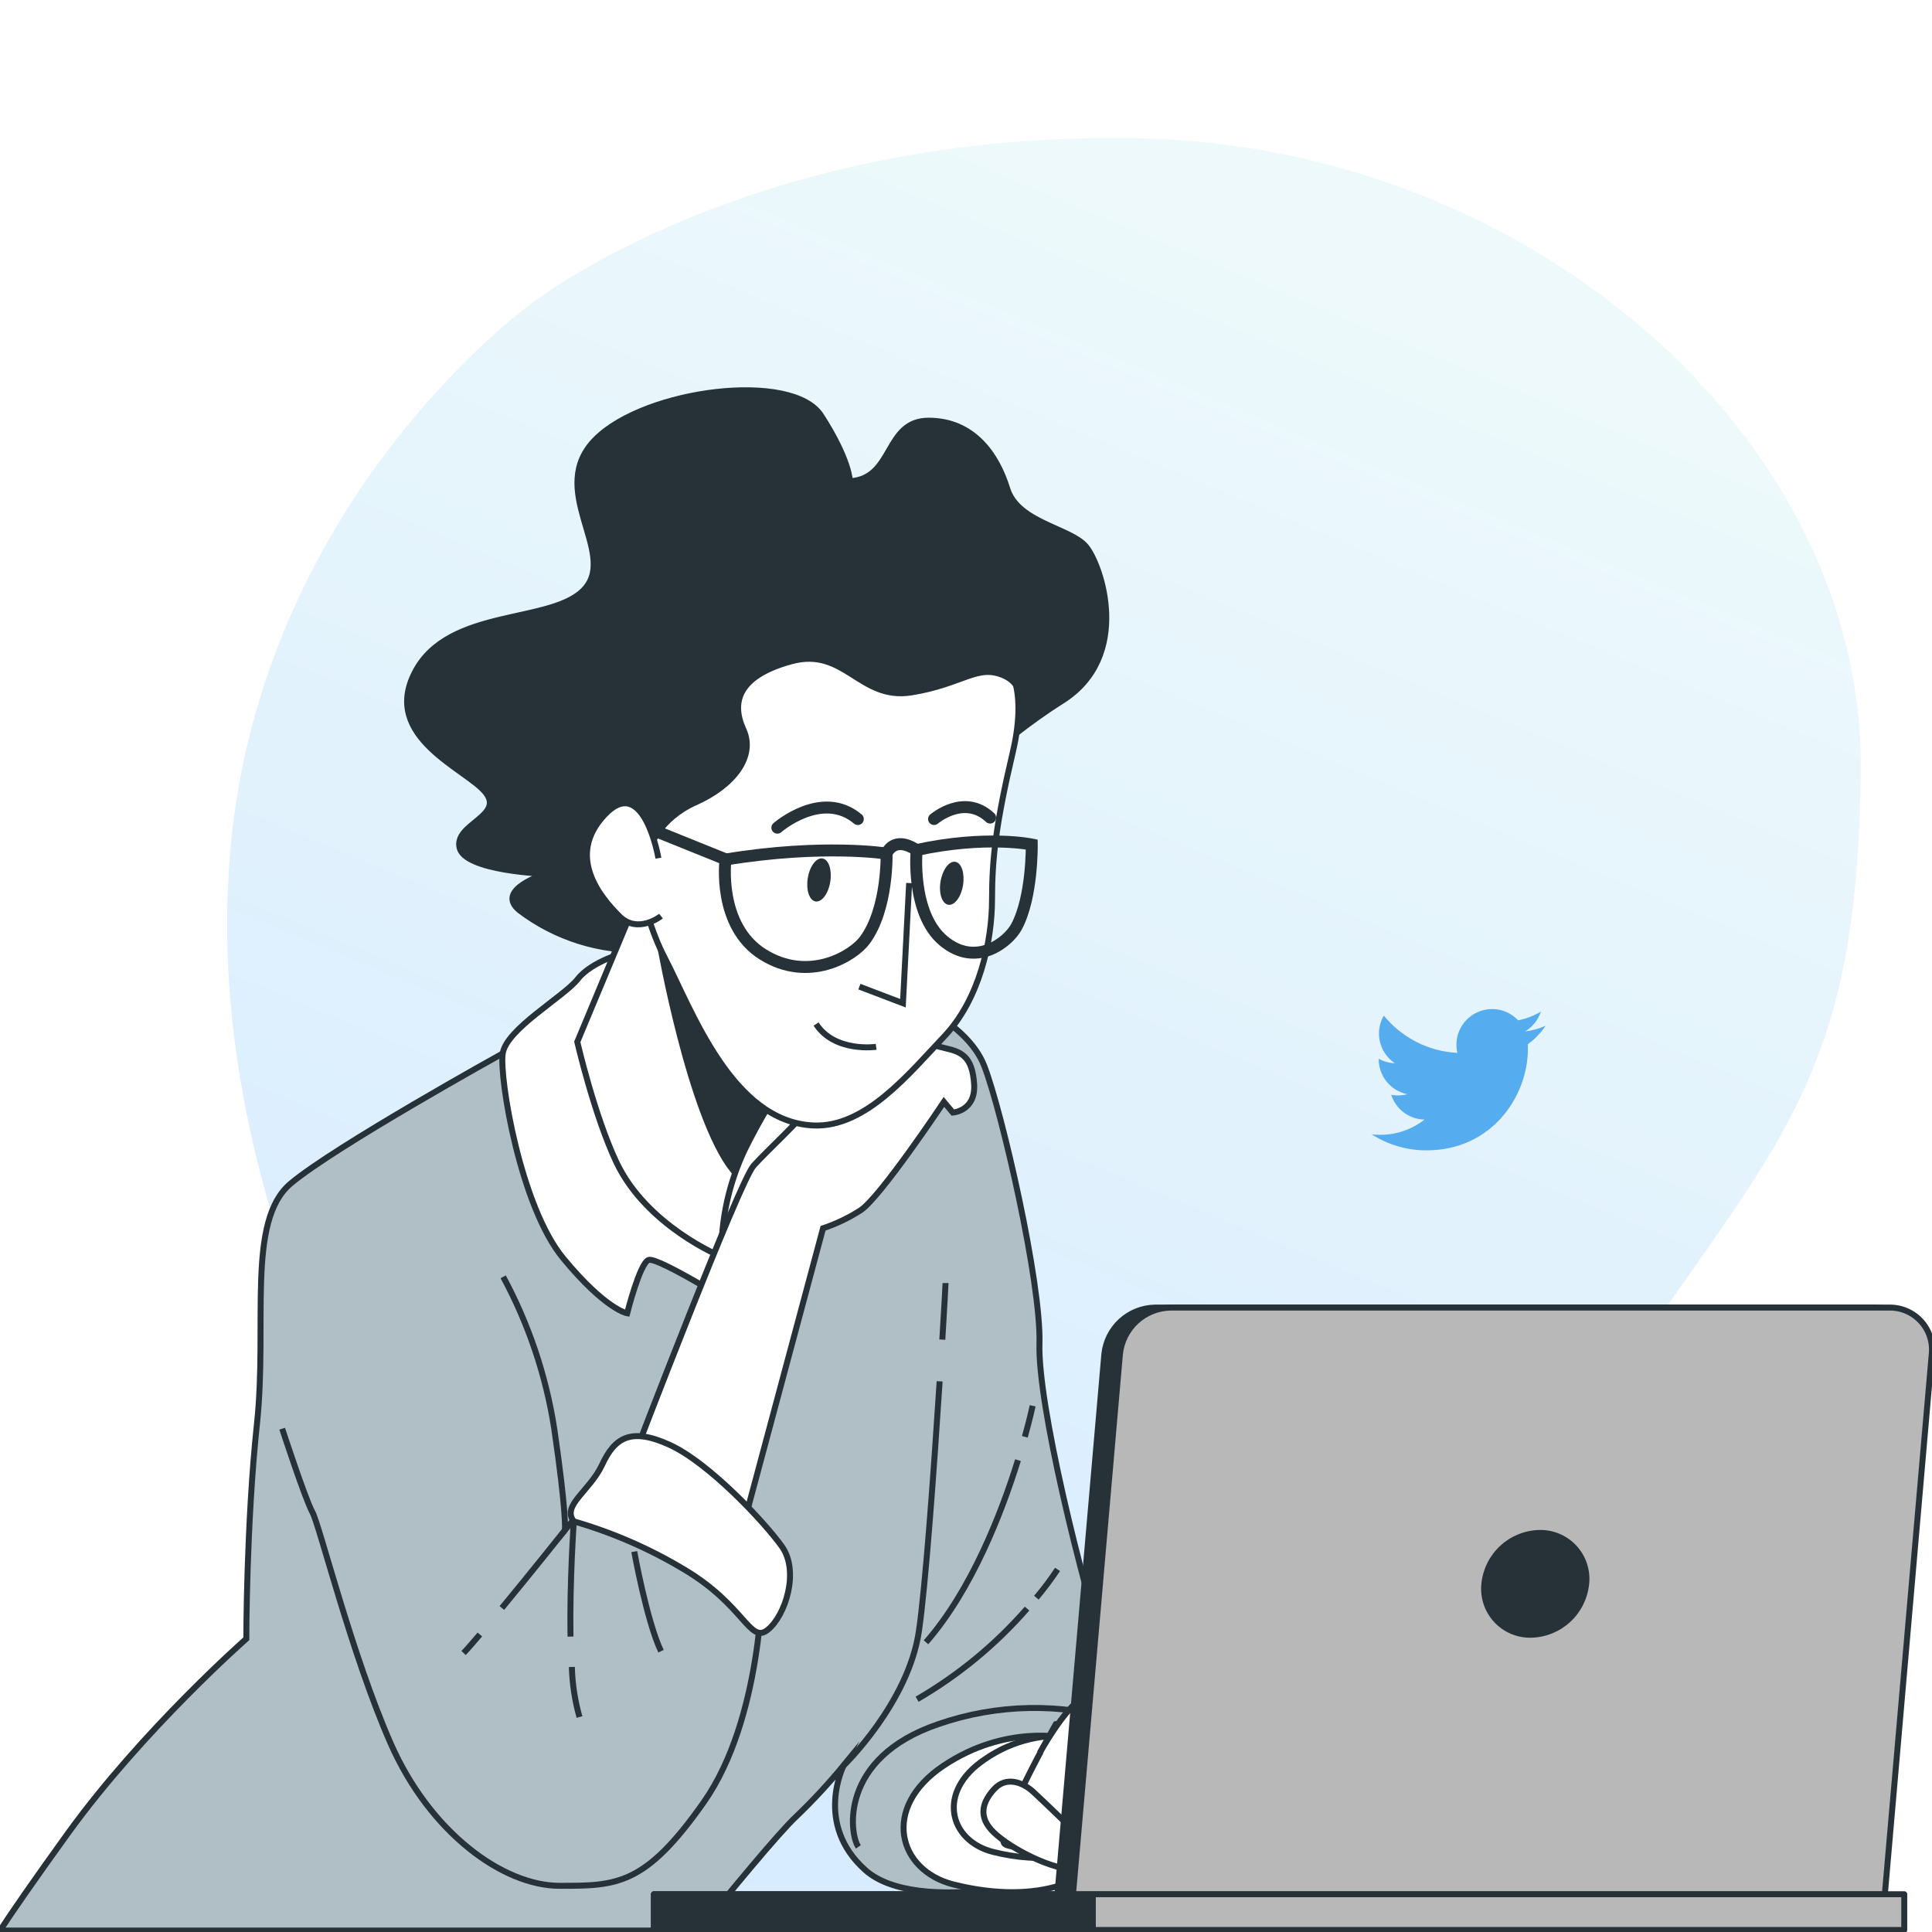 <svg width="500" height="500" viewBox="0 0 500 500" fill="none" xmlns="http://www.w3.org/2000/svg">
<g clip-path="url(#clip0_3_2329)">
<g opacity="0.7" filter="url(#filter0_f_3_2329)">
<path d="M137.271 78.757C137.271 78.757 67.376 128.889 59.563 220.616C51.751 312.343 103.751 397.365 144.073 467.3C184.395 537.234 256.7 563.456 319.147 532.775C381.593 502.095 364.303 439.702 410.922 368.195C457.541 296.688 480.782 284.871 481.566 199.186C482.349 113.501 396.359 38.091 295.284 35.797C194.209 33.502 137.271 78.757 137.271 78.757Z" fill="url(#paint0_linear_3_2329)" fill-opacity="0.3"/>
</g>
<path d="M180.839 499.629C188.252 490.487 201.485 474.366 206.041 470.135C210.422 465.939 214.547 461.484 218.394 456.793C218.394 456.793 210.565 471.973 223.907 483.94C237.248 495.908 276.841 486.704 285.581 480.265C294.322 473.826 295.248 457.257 287.434 432.859C279.621 408.46 268.549 363.37 269.012 347.712C269.476 332.054 259.346 287.875 254.744 275.908C250.142 263.94 231.272 255.2 211.939 251.062C192.606 246.923 140.598 268.542 140.598 268.542L130.02 272.68C130.02 272.68 86.783 296.615 75.248 306.282C63.713 315.948 69.257 342.647 66.508 368.42C63.759 394.192 63.744 424.118 63.744 424.118C63.744 424.118 37.045 447.59 17.712 474.274C8.447 487.121 3.057 494.95 0 499.629H180.839Z" fill="#B0BEC5" stroke="#263238" stroke-width="1.544" stroke-miterlimit="10"/>
<path d="M275.76 449.767C275.76 449.767 260.319 446.139 244.136 456.994C227.953 467.85 232.369 484.11 246.838 487.723C261.307 491.337 280.285 491.337 290.229 475.972C300.174 460.608 283.003 448.856 275.76 449.767Z" fill="white" stroke="#263238" stroke-width="1.544" stroke-miterlimit="10"/>
<path d="M279.605 449.628C270.949 448.255 262.097 450.28 254.899 455.28C242.205 463.742 245.726 476.451 257.014 479.277C268.302 482.103 283.126 482.103 290.893 470.104C298.661 458.106 285.242 448.934 279.605 449.628Z" fill="white" stroke="#263238" stroke-width="1.544" stroke-miterlimit="10"/>
<path d="M243.873 346.693C244.383 338.293 244.707 332.564 244.707 332.054" stroke="#263238" stroke-width="1.544" stroke-miterlimit="10"/>
<path d="M218.471 456.793C218.471 456.793 235.04 440.688 237.789 422.265C239.503 410.916 241.727 379.986 243.178 357.487" stroke="#263238" stroke-width="1.544" stroke-miterlimit="10"/>
<path d="M263.453 377.886C259.284 391.289 251.563 411.41 239.642 425.029" stroke="#263238" stroke-width="1.544" stroke-miterlimit="10"/>
<path d="M267.252 363.818C267.252 363.818 266.603 366.906 265.229 371.848" stroke="#263238" stroke-width="1.544" stroke-miterlimit="10"/>
<path d="M265.8 416.305C257.662 425.628 248.047 433.553 237.341 439.761" stroke="#263238" stroke-width="1.544" stroke-miterlimit="10"/>
<path d="M273.691 406.16C272.005 408.702 270.174 411.145 268.209 413.479" stroke="#263238" stroke-width="1.544" stroke-miterlimit="10"/>
<path d="M289.813 445.289C274.455 440.635 258.019 440.954 242.854 446.2C217.081 454.956 219.846 474.737 222.146 477.964" stroke="#263238" stroke-width="1.544" stroke-miterlimit="10"/>
<path d="M219.954 124.547C219.954 124.547 219.954 119.127 212.495 107.561C205.037 95.995 167.065 100.782 154.187 113.66C141.308 126.539 159.607 142.814 151.469 152.265C143.331 161.715 116.215 157.005 107.398 173.961C98.581 190.916 120.956 199.038 125.712 205.138C130.468 211.237 117.574 213.275 118.933 219.375C120.292 225.475 141.293 226.154 141.293 226.154C141.293 226.154 127.735 230.231 134.514 235.651C143.856 242.715 155.363 246.313 167.065 245.827C180.623 245.147 177.226 218.696 175.883 199.038C174.539 179.381 192.143 157.685 212.495 159.708C232.848 161.731 254.528 184.801 251.1 194.977C247.672 205.153 256.52 192.939 274.834 181.404C293.148 169.868 285.01 146.15 281.011 141.409C277.011 136.669 263.392 135.31 260.674 126.492C257.956 117.675 251.856 108.873 240.337 108.873C228.817 108.873 231.473 123.867 219.954 124.547Z" fill="#263238" stroke="#263238" stroke-width="1.544" stroke-miterlimit="10"/>
<path d="M161.892 246.445C161.892 246.445 153.152 248.745 149.539 253.363C145.925 257.98 131.009 266.287 130.098 272.68C129.186 279.073 134.73 312.273 145.74 325.615C156.75 338.957 162.309 339.883 162.309 339.883C162.309 339.883 165.537 327.005 167.837 326.078C170.138 325.152 191.309 338.432 191.309 338.432C191.309 338.432 194.984 316.813 197.3 316.813C199.617 316.813 206.952 324.179 206.952 324.179C206.952 324.179 209.716 305.757 207.878 291.488C206.041 277.22 194.073 259.74 185.333 253.749C176.593 247.757 169.613 242.306 161.892 246.445Z" fill="white" stroke="#263238" stroke-width="1.544" stroke-miterlimit="10"/>
<path d="M166.386 228.964L149.4 269.638C149.4 269.638 153.77 288.585 159.514 300.769C167.343 317.338 186.692 325.229 186.692 325.229C186.568 315.619 188.655 306.109 192.791 297.434C196.656 289.598 201.192 282.111 206.349 275.058C206.349 275.058 175.883 245.24 166.386 228.964Z" fill="white" stroke="#263238" stroke-width="1.544" stroke-miterlimit="10"/>
<path d="M170.771 244.391C170.771 244.391 178.57 288.971 189.719 302.9L200.296 282.826L172.501 239.357L170.771 244.391Z" fill="#263238" stroke="#263238" stroke-width="1.544" stroke-miterlimit="10"/>
<path d="M164.147 376.712C164.147 376.712 191.309 305.819 195.03 301.68C198.752 297.542 206.998 290.176 210.689 285.111C214.379 280.046 224.494 267.168 228.184 267.168C231.875 267.168 240.538 270.379 244.753 271.306C248.969 272.232 251.656 273.607 252.104 280.571C252.551 287.535 246.591 287.937 246.591 287.937L244.29 285.173C244.29 285.173 227.721 310.034 222.671 313.246C219.655 315.187 216.408 316.744 213.005 317.879L190.907 400.276L164.147 376.712Z" fill="white" stroke="#263238" stroke-width="1.544" stroke-miterlimit="10"/>
<path d="M259.948 171.15C259.948 171.15 266.387 176.524 262.094 194.745C257.802 212.967 256.736 222.093 256.736 232.825C256.736 243.557 253.524 258.566 244.383 268.218C235.241 277.869 224.015 291.813 210.611 291.272C189.379 290.423 178.971 261.238 172.007 247.834C165.042 234.431 163.436 216.194 163.436 208.689C163.436 201.185 164.502 183.488 174.153 170.085C183.804 156.681 210.086 151.323 221.343 152.929C232.6 154.535 246.544 156.141 259.948 171.15Z" fill="white" stroke="#263238" stroke-width="1.544" stroke-miterlimit="10"/>
<path d="M168.254 219.421C168.254 219.421 170.401 211.917 180.052 207.624C189.703 203.331 195.602 195.826 192.405 188.846C189.209 181.867 190.861 174.949 204.759 171.15C218.657 167.351 222.455 181.342 235.859 179.195C249.262 177.049 253.015 171.691 259.979 174.903C266.943 178.114 263.731 187.256 263.731 187.256C263.731 187.256 272.317 171.706 255.702 154.01C239.086 136.313 198.86 129.874 170.972 150.257C143.084 170.641 159.175 218.356 159.175 218.356C159.175 218.356 160.75 220.487 168.254 219.421Z" fill="#263238" stroke="#263238" stroke-width="1.544" stroke-miterlimit="10"/>
<path d="M235.287 228.532L233.681 259.632L222.409 255.339" stroke="#263238" stroke-width="1.544" stroke-miterlimit="10"/>
<path d="M226.748 270.92C226.748 270.92 216.031 272.464 211.198 265.021" stroke="#263238" stroke-width="1.544" stroke-miterlimit="10"/>
<path d="M214.873 228.208C214.379 231.296 212.665 233.551 211.059 233.288C209.453 233.026 208.557 230.323 209.052 227.25C209.546 224.177 211.26 221.907 212.866 222.17C214.472 222.433 215.367 225.135 214.873 228.208Z" fill="#263238"/>
<path d="M249.231 229.072C248.737 232.161 247.023 234.415 245.417 234.153C243.811 233.89 242.9 231.188 243.41 228.131C243.919 225.073 245.618 222.772 247.224 223.035C248.83 223.297 249.725 226 249.231 229.072Z" fill="#263238"/>
<path d="M201.176 214.202C201.176 214.202 212.711 204.149 222.007 211.963" stroke="#263238" stroke-width="3.088" stroke-miterlimit="10" stroke-linecap="round"/>
<path d="M241.727 211.963C241.727 211.963 249.54 205.277 256.242 211.592" stroke="#263238" stroke-width="3.088" stroke-miterlimit="10" stroke-linecap="round"/>
<path d="M229.45 220.904C229.45 220.904 213.082 218.294 187.757 222.448C187.757 222.448 185.534 239.558 197.439 247C209.345 254.443 220.88 247.371 223.845 243.279C229.836 235.126 229.45 220.904 229.45 220.904Z" stroke="#263238" stroke-width="3.088" stroke-miterlimit="10"/>
<path d="M267.02 218.557C267.02 218.557 255.315 216.07 237.218 219.977C237.218 219.977 235.673 236.346 244.136 243.449C252.598 250.552 260.905 243.804 263.036 239.897C267.237 232.161 267.02 218.557 267.02 218.557Z" stroke="#263238" stroke-width="3.088" stroke-miterlimit="10"/>
<path d="M229.45 220.904C229.45 220.904 231.211 216.086 237.171 219.977" stroke="#263238" stroke-width="3.088" stroke-miterlimit="10"/>
<path d="M162.85 212.334L187.773 222.386" stroke="#263238" stroke-width="3.088" stroke-miterlimit="10"/>
<path d="M170.401 222.093C170.401 222.093 166.648 200.119 156.503 210.836C146.358 221.552 155.438 232.284 160.256 237.087C165.073 241.889 171.065 237.087 171.065 237.087" fill="white"/>
<path d="M170.401 222.093C170.401 222.093 166.648 200.119 156.503 210.836C146.358 221.552 155.438 232.284 160.256 237.087C165.073 241.889 171.065 237.087 171.065 237.087" stroke="#263238" stroke-width="1.544" stroke-miterlimit="10"/>
<path d="M130.221 330.433C136.829 342.692 141.299 355.987 143.439 369.748C146.667 391.845 146.203 395.999 146.203 395.999L162.309 376.681C162.309 376.681 188.56 395.088 192.683 401.064C196.806 407.04 197.316 408.893 197.316 408.893C197.316 408.893 197.316 444.795 182.121 466.429C166.926 488.063 159.561 488.048 144.845 488.048C130.128 488.048 111.243 474.227 101.113 451.219C90.983 428.211 82.691 394.655 80.853 391.366C79.016 388.077 73.025 369.748 73.025 369.748" fill="#B0BEC5"/>
<path d="M130.221 330.433C136.829 342.692 141.299 355.987 143.439 369.748C146.667 391.845 146.203 395.999 146.203 395.999L162.309 376.681C162.309 376.681 188.56 395.088 192.683 401.064C196.806 407.04 197.316 408.893 197.316 408.893C197.316 408.893 197.316 444.795 182.121 466.429C166.926 488.063 159.561 488.048 144.845 488.048C130.128 488.048 111.243 474.227 101.113 451.219C90.983 428.211 82.691 394.655 80.853 391.366C79.016 388.077 73.025 369.748 73.025 369.748" stroke="#263238" stroke-width="1.544" stroke-miterlimit="10"/>
<path d="M124.183 423.007C122.5 424.983 121.095 426.635 119.968 427.794" stroke="#263238" stroke-width="1.544" stroke-miterlimit="10"/>
<path d="M146.203 395.999C146.203 395.999 137.602 406.808 129.881 416.15" stroke="#263238" stroke-width="1.544" stroke-miterlimit="10"/>
<path d="M148.504 393.729C158.515 396.619 168.107 400.797 177.041 406.16C192.683 415.425 194.027 425.493 198.659 421.818C203.292 418.142 206.936 406.623 202.334 400.199C197.733 393.775 183.465 378.58 173.35 373.948C163.236 369.315 159.082 372.095 155.855 379.013C152.627 385.931 145.277 389.59 148.504 393.729Z" fill="white" stroke="#263238" stroke-width="1.544" stroke-miterlimit="10"/>
<path d="M147.995 431.407C148.115 435.791 148.779 440.142 149.971 444.363" stroke="#263238" stroke-width="1.544" stroke-miterlimit="10"/>
<path d="M148.504 393.729C148.504 393.729 147.408 409.171 147.639 423.547" stroke="#263238" stroke-width="1.544" stroke-miterlimit="10"/>
<path d="M164.147 401.558C164.147 401.558 167.374 419.517 171.065 427.33" stroke="#263238" stroke-width="1.544" stroke-miterlimit="10"/>
<path d="M273.243 446.2C273.243 446.2 257.585 473.826 259.886 477.084C262.187 480.342 313.284 477.084 313.284 477.084L316.033 466.043C316.033 466.043 326.626 470.181 334.918 470.181C343.21 470.181 336.756 467.881 333.992 465.117C331.228 462.352 315.122 452.238 313.732 451.312C312.342 450.385 285.659 443.436 273.243 446.2Z" fill="white" stroke="#263238" stroke-width="1.544" stroke-miterlimit="10"/>
<path d="M306.582 443.019C306.582 443.019 313.979 440.796 315.956 445.49C317.932 450.184 316.944 470.197 316.203 475.324C315.461 480.45 312.018 480.25 310.536 475.324C309.053 470.398 305.594 443.76 305.594 443.76L306.582 443.019Z" fill="white" stroke="#263238" stroke-width="1.544" stroke-miterlimit="10"/>
<path d="M291.048 445.243C291.048 445.243 302.151 437.599 305.362 441.537C308.574 445.475 311.539 476.559 312.512 478.783C313.485 481.006 308.312 482.72 306.335 480.497C304.359 478.273 298.692 466.939 296.978 462.754C295.263 458.569 291.048 445.243 291.048 445.243Z" fill="white" stroke="#263238" stroke-width="1.544" stroke-miterlimit="10"/>
<path d="M269.105 453.628C269.105 453.628 275.282 442.278 280.455 439.082C285.628 435.885 291.264 441.784 294.013 446.231C296.761 450.678 298.939 462.26 300.189 467.927C301.44 473.594 304.822 480.002 302.907 480.744C300.992 481.485 293.287 475.076 291.063 471.633C288.84 468.189 283.42 454.863 283.42 454.863" fill="white"/>
<path d="M269.105 453.628C269.105 453.628 275.282 442.278 280.455 439.082C285.628 435.885 291.264 441.784 294.013 446.231C296.761 450.678 298.939 462.26 300.189 467.927C301.44 473.594 304.822 480.002 302.907 480.744C300.992 481.485 293.287 475.076 291.063 471.633C288.84 468.189 283.42 454.863 283.42 454.863" stroke="#263238" stroke-width="1.544" stroke-miterlimit="10"/>
<path d="M279.25 475.077C279.25 475.077 270.371 466.445 267.406 463.727C264.442 461.009 260.257 459.789 257.307 463.001C254.358 466.213 252.86 470.151 257.307 474.335C261.755 478.52 272.317 484.017 279.25 484.017C286.184 484.017 284.917 480.558 283.188 478.597C282.019 477.273 280.697 476.091 279.25 475.077V475.077Z" fill="white" stroke="#263238" stroke-width="1.544" stroke-miterlimit="10"/>
<path d="M169.234 499.475L492.818 499.475V490.225L169.234 490.225V499.475Z" fill="#B8B8B8" stroke="#263238" stroke-width="1.544" stroke-linecap="round" stroke-linejoin="round"/>
<path d="M169.234 499.475H282.824V490.225H169.234V499.475Z" fill="#263238" stroke="#263238" stroke-width="1.544" stroke-linecap="round" stroke-linejoin="round"/>
<path d="M273.667 490.194H483.769L495.906 350.461C496.073 348.925 495.911 347.372 495.431 345.904C494.951 344.436 494.164 343.086 493.123 341.946C492.082 340.805 490.81 339.899 489.391 339.288C487.973 338.677 486.44 338.374 484.896 338.401H298.899C295.62 338.463 292.477 339.725 290.064 341.947C287.651 344.169 286.136 347.198 285.804 350.461L273.667 490.194Z" fill="#263238" stroke="#263238" stroke-width="1.544" stroke-linecap="round" stroke-linejoin="round"/>
<path d="M277.697 490.194H487.799L499.936 350.461C500.103 348.925 499.941 347.372 499.461 345.904C498.982 344.436 498.195 343.086 497.153 341.946C496.112 340.805 494.84 339.899 493.421 339.288C492.003 338.677 490.471 338.374 488.926 338.401H302.929C299.65 338.463 296.507 339.725 294.094 341.947C291.681 344.169 290.166 347.198 289.835 350.461L277.697 490.194Z" fill="#B8B8B8" stroke="#263238" stroke-width="1.544" stroke-linecap="round" stroke-linejoin="round"/>
<path d="M384.153 409.896C384.515 406.33 386.172 403.02 388.81 400.593C391.448 398.166 394.884 396.789 398.468 396.725C400.155 396.695 401.829 397.025 403.379 397.692C404.928 398.359 406.318 399.349 407.456 400.595C408.594 401.841 409.454 403.315 409.978 404.918C410.502 406.522 410.679 408.219 410.497 409.896C410.135 413.463 408.478 416.773 405.841 419.2C403.203 421.627 399.767 423.004 396.183 423.068C394.496 423.098 392.822 422.768 391.272 422.101C389.722 421.434 388.332 420.444 387.194 419.198C386.056 417.952 385.197 416.478 384.672 414.875C384.148 413.271 383.971 411.574 384.153 409.896Z" fill="#263238" stroke="#263238" stroke-width="1.544" stroke-linecap="round" stroke-linejoin="round"/>
<g clip-path="url(#clip1_3_2329)">
<path d="M400 265.474C398.315 266.22 396.528 266.71 394.697 266.927C396.604 265.785 398.067 263.975 398.757 261.82C396.944 262.895 394.962 263.653 392.894 264.06C391.21 262.266 388.811 261.144 386.155 261.144C381.057 261.144 376.923 265.278 376.923 270.377C376.923 271.1 377.004 271.805 377.162 272.481C369.489 272.095 362.686 268.42 358.133 262.834C357.338 264.198 356.883 265.784 356.883 267.476C356.883 270.679 358.513 273.505 360.99 275.16C359.524 275.114 358.09 274.718 356.808 274.005C356.808 274.044 356.808 274.083 356.808 274.122C356.808 278.595 359.99 282.326 364.213 283.174C362.854 283.544 361.428 283.598 360.044 283.332C361.219 287 364.628 289.669 368.668 289.744C365.509 292.22 361.528 293.696 357.202 293.696C356.457 293.696 355.722 293.652 355 293.567C359.086 296.187 363.938 297.715 369.152 297.715C386.134 297.715 395.42 283.647 395.42 271.447C395.42 271.047 395.411 270.649 395.393 270.253C397.201 268.946 398.761 267.328 400 265.474" fill="#55ACEE"/>
</g>
</g>
<defs>
<filter id="filter0_f_3_2329" x="1.652" y="-21.413" width="537.044" height="623.991" filterUnits="userSpaceOnUse" color-interpolation-filters="sRGB">
<feFlood flood-opacity="0" result="BackgroundImageFix"/>
<feBlend mode="normal" in="SourceGraphic" in2="BackgroundImageFix" result="shape"/>
<feGaussianBlur stdDeviation="28.562" result="effect1_foregroundBlur_3_2329"/>
</filter>
<linearGradient id="paint0_linear_3_2329" x1="261.991" y1="478.408" x2="422.773" y2="93.332" gradientUnits="userSpaceOnUse">
<stop stop-color="#45A5FF"/>
<stop offset="1" stop-color="#ADE6EC"/>
</linearGradient>
<clipPath id="clip0_3_2329">
<rect width="500" height="500" fill="white"/>
</clipPath>
<clipPath id="clip1_3_2329">
<rect width="45" height="36.738" fill="white" transform="translate(355 261)"/>
</clipPath>
</defs>
</svg>
